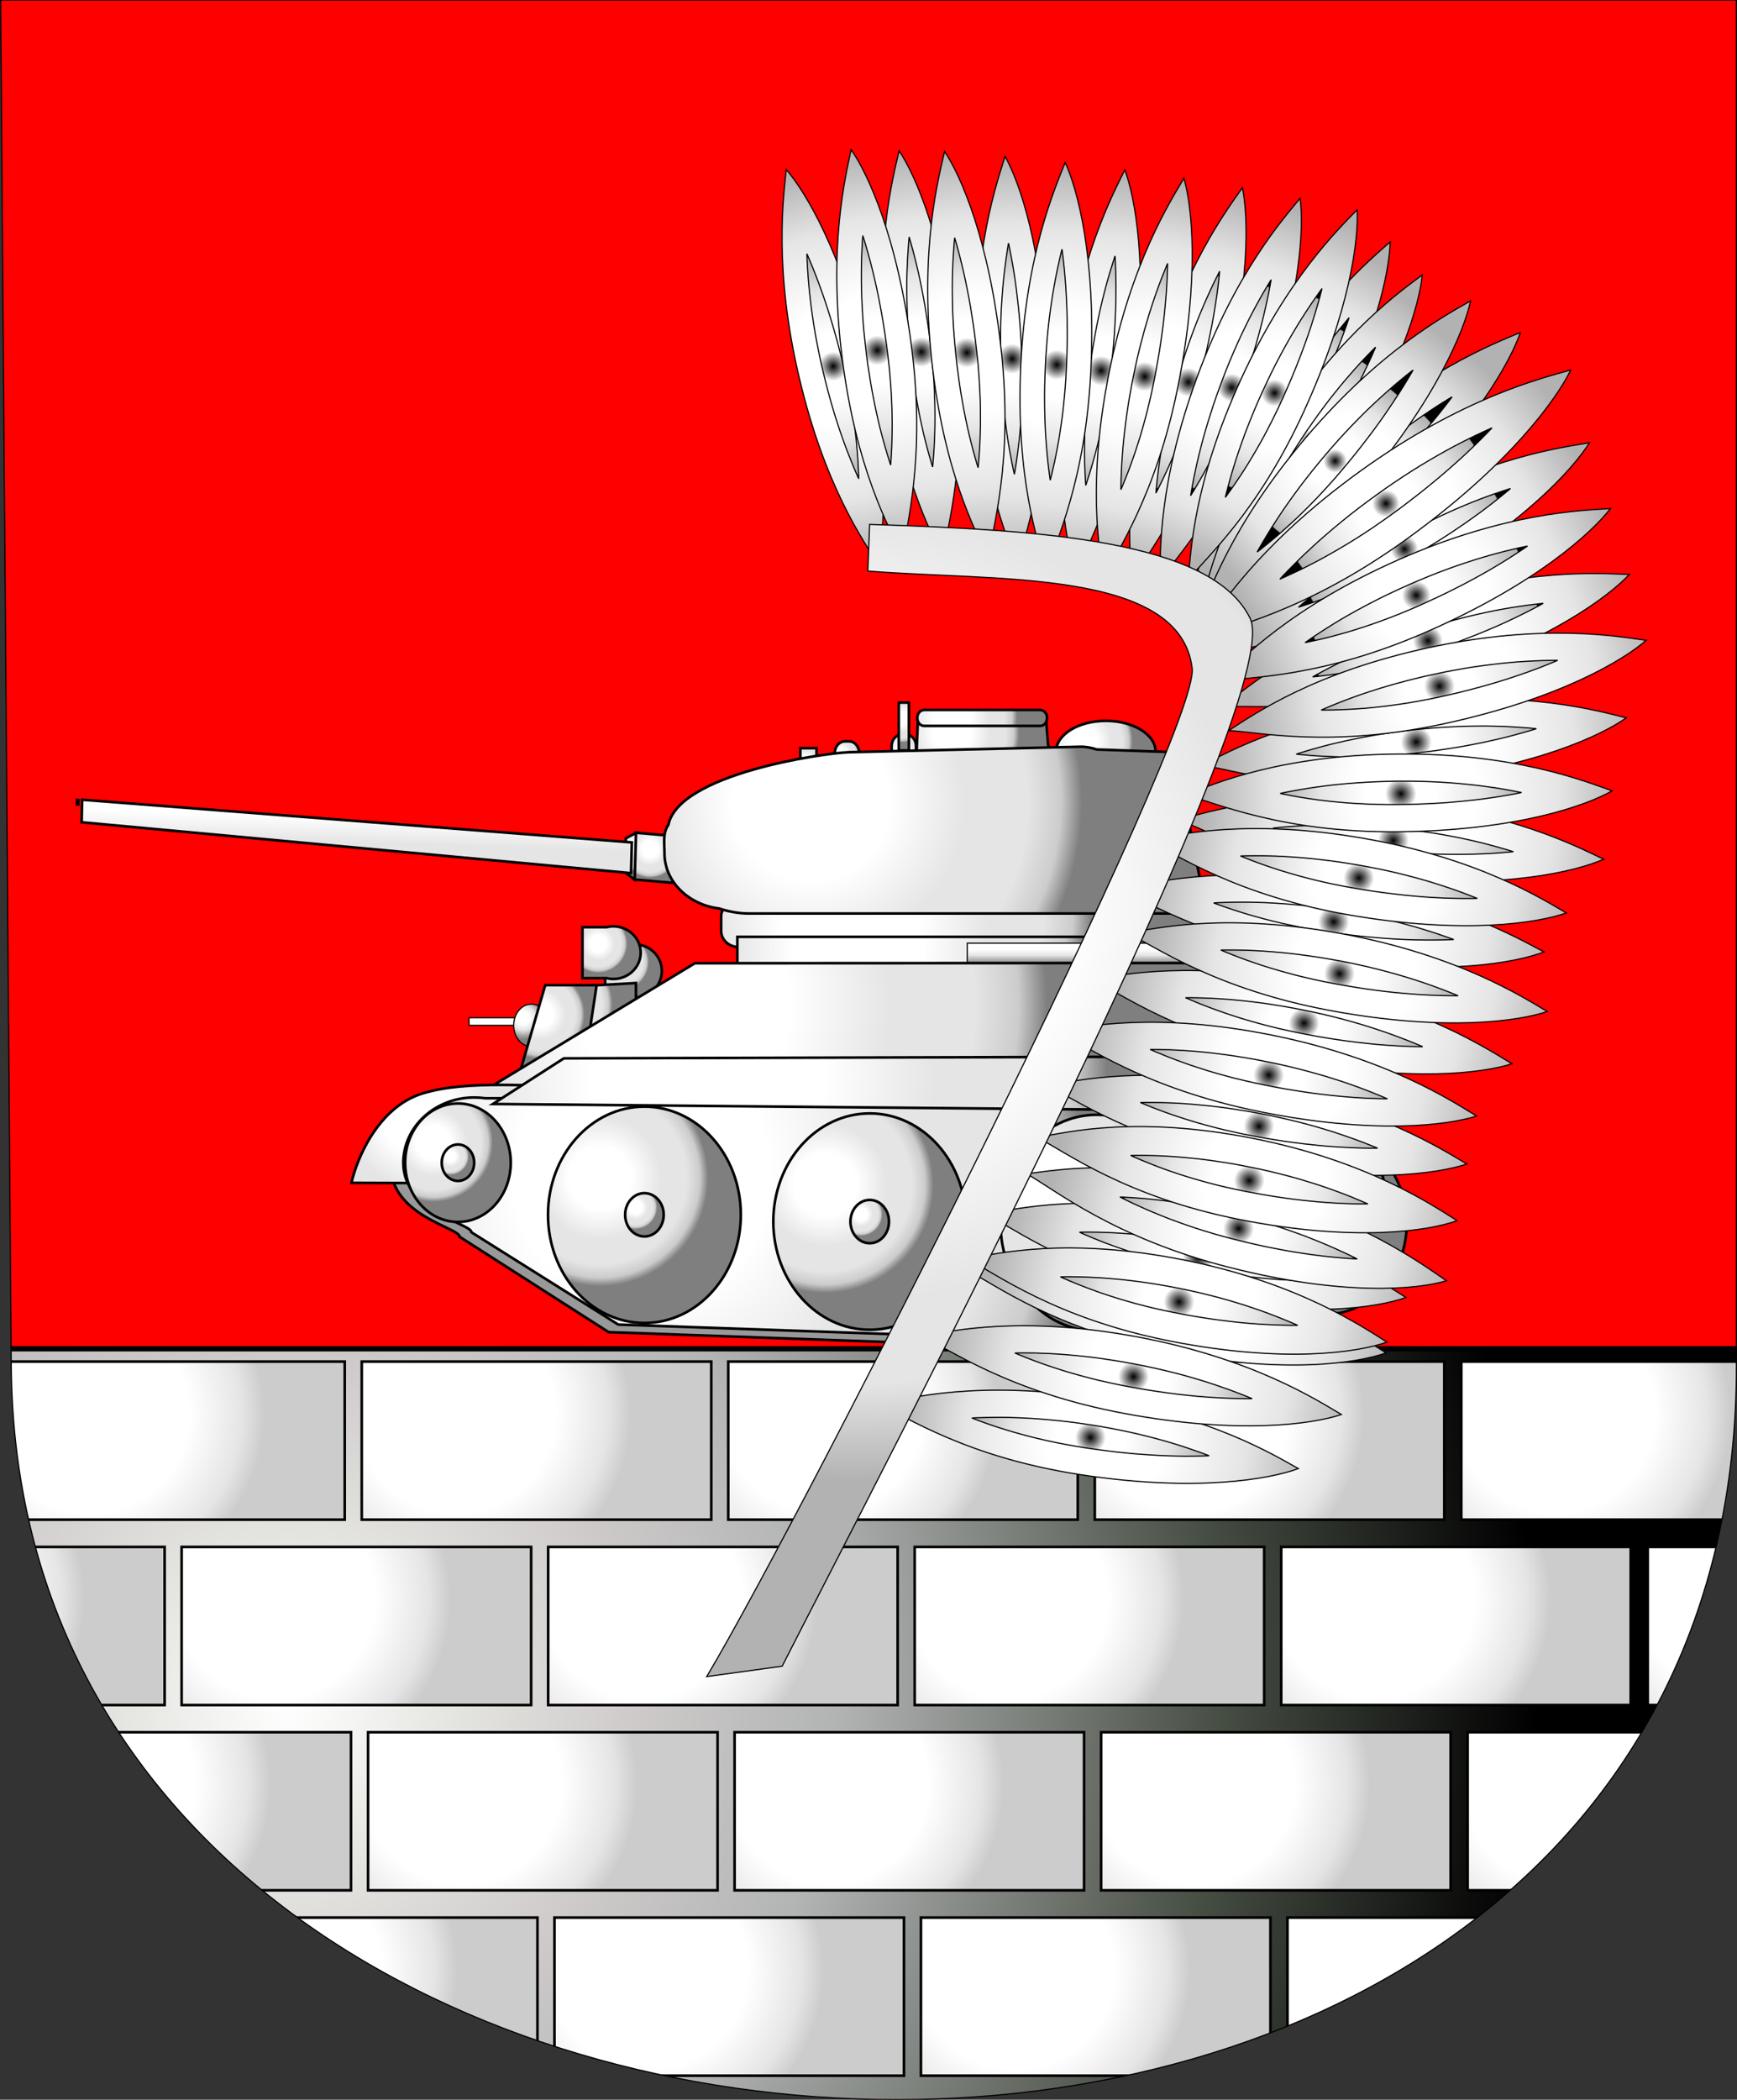 <?xml version="1.0" encoding="UTF-8"?>
<!DOCTYPE svg PUBLIC '-//W3C//DTD SVG 1.1//EN' 'http://www.w3.org/Graphics/SVG/1.1/DTD/svg11.dtd'>
<svg fill-rule="evenodd" image-rendering="optimizeQuality" shape-rendering="geometricPrecision" text-rendering="geometricPrecision" viewBox="0 0 33060 39944" xmlns="http://www.w3.org/2000/svg" xmlns:xlink="http://www.w3.org/1999/xlink">
 <rect x="0" y="0" width="33060" height="39944" fill="#333333" stroke="none"/>
 <radialGradient id="a" cx="20148" cy="21191" r="542" xlink:href="#y"/>
 <radialGradient id="b" cx="2504" cy="31930" r="3326" xlink:href="#D"/>
 <radialGradient id="c" cx="30450" cy="12340" r="3733" xlink:href="#aS"/>
 <radialGradient id="d" cx="34293" cy="21026" r="2287" xlink:href="#g"/>
 <linearGradient id="e" x1="14539" x2="14591" y1="21804" y2="20090" gradientUnits="userSpaceOnUse">
  <stop stop-color="#7f7f7f" offset="0"/>
  <stop stop-color="#ccc" offset=".078"/>
  <stop stop-color="#e5e5e5" offset=".2"/>
  <stop stop-color="#e5e5e5" offset=".431"/>
  <stop stop-color="#fff" offset=".71"/>
  <stop stop-color="#fff" offset=".871"/>
  <stop stop-color="#fff" offset="1"/>
 </linearGradient>
 <linearGradient id="f" x1="28365" x2="28365" y1="23382" y2="22977" gradientUnits="userSpaceOnUse">
  <stop stop-color="#7f7f7f" offset="0"/>
  <stop stop-color="#999" offset=".129"/>
  <stop stop-color="#e5e5e5" offset=".431"/>
  <stop stop-color="#fff" offset=".71"/>
  <stop stop-color="#fff" offset=".871"/>
  <stop stop-color="#fff" offset="1"/>
 </linearGradient>
 <radialGradient id="g" cx="34293" cy="21026" r="2287" gradientUnits="userSpaceOnUse">
  <stop offset="0"/>
  <stop stop-color="#fff" offset=".129"/>
  <stop stop-color="#fff" offset=".29"/>
  <stop stop-color="#e5e5e5" offset=".671"/>
  <stop stop-color="#b2b2b2" offset=".988"/>
  <stop offset="1"/>
 </radialGradient>
 <radialGradient id="h" cx="34438" cy="20136" r="2297" xlink:href="#g"/>
 <radialGradient id="i" cx="34731" cy="19152" r="2285" xlink:href="#g"/>
 <radialGradient id="j" cx="35172" cy="18089" r="2251" xlink:href="#g"/>
 <radialGradient id="k" cx="34952" cy="17226" r="2194" xlink:href="#g"/>
 <radialGradient id="l" cx="34731" cy="16360" r="2117" xlink:href="#g"/>
 <radialGradient id="m" cx="34506" cy="15480" r="2018" xlink:href="#g"/>
 <radialGradient id="n" cx="34153" cy="14614" r="2019" xlink:href="#g"/>
 <radialGradient id="o" cx="33657" cy="14191" r="1756" xlink:href="#g"/>
 <radialGradient id="p" cx="33186" cy="13805" r="1732" xlink:href="#g"/>
 <radialGradient id="q" cx="32746" cy="13452" r="1814" xlink:href="#g"/>
 <radialGradient id="r" cx="32405" cy="12984" r="1906" xlink:href="#g"/>
 <radialGradient id="s" cx="32034" cy="12511" r="1986" xlink:href="#g"/>
 <radialGradient id="t" cx="31217" cy="12410" r="2054" xlink:href="#g"/>
 <radialGradient id="u" cx="30393" cy="12306" r="2110" xlink:href="#g"/>
 <radialGradient id="v" cx="29562" cy="12198" r="2152" xlink:href="#g"/>
 <radialGradient id="w" cx="28734" cy="12087" r="2182" xlink:href="#g"/>
 <radialGradient id="x" cx="27889" cy="11974" r="2197" xlink:href="#g"/>
 <radialGradient id="y" cx="20148" cy="21191" r="542" gradientUnits="userSpaceOnUse">
  <stop stop-color="#fff" offset="0"/>
  <stop stop-color="#fff" offset=".129"/>
  <stop stop-color="#fff" offset=".29"/>
  <stop stop-color="#e5e5e5" offset=".569"/>
  <stop stop-color="#e5e5e5" offset=".8"/>
  <stop stop-color="#ccc" offset=".922"/>
  <stop stop-color="#7f7f7f" offset="1"/>
 </radialGradient>
 <radialGradient id="z" cx="9248" cy="20280" r="44" xlink:href="#y"/>
 <radialGradient id="A" cx="19725" cy="21164" r="445" xlink:href="#y"/>
 <radialGradient id="B" cx="13254" cy="37464" r="23793" gradientUnits="userSpaceOnUse">
  <stop stop-color="#fff" offset="0"/>
  <stop stop-color="#e5e5e1" offset=".129"/>
  <stop stop-color="#ccc8c8" offset=".29"/>
  <stop stop-color="#b2b4b4" offset=".439"/>
  <stop stop-color="#464d43" offset=".749"/>
  <stop offset="1"/>
 </radialGradient>
 <radialGradient id="C" cx="17733" cy="24404" r="404" gradientUnits="userSpaceOnUse">
  <stop stop-color="#fff" offset="0"/>
  <stop stop-color="#fff" offset=".129"/>
  <stop stop-color="#fff" offset=".29"/>
  <stop stop-color="#e5e5e5" offset=".569"/>
  <stop stop-color="#999" offset=".871"/>
  <stop stop-color="#7f7f7f" offset="1"/>
 </radialGradient>
 <radialGradient id="D" cx="2504" cy="31930" r="3326" gradientUnits="userSpaceOnUse">
  <stop stop-color="#fff" offset="0"/>
  <stop stop-color="#fff" offset=".129"/>
  <stop stop-color="#fff" offset=".29"/>
  <stop stop-color="#fff" offset=".569"/>
  <stop stop-color="#e5e5e5" offset=".871"/>
  <stop stop-color="#ccc" offset="1"/>
 </radialGradient>
 <radialGradient id="E" cx="2624" cy="38981" r="3326" xlink:href="#D"/>
 <radialGradient id="F" cx="2686" cy="45992" r="3326" xlink:href="#D"/>
 <radialGradient id="G" cx="6052" cy="35455" r="3326" xlink:href="#D"/>
 <radialGradient id="H" cx="6172" cy="42506" r="3326" xlink:href="#D"/>
 <radialGradient id="I" cx="9480" cy="31930" r="3326" xlink:href="#D"/>
 <radialGradient id="J" cx="9600" cy="38981" r="3326" xlink:href="#D"/>
 <radialGradient id="K" cx="9661" cy="45992" r="3326" xlink:href="#D"/>
 <radialGradient id="L" cx="13028" cy="35455" r="3326" xlink:href="#D"/>
 <radialGradient id="M" cx="13148" cy="42506" r="3326" xlink:href="#D"/>
 <radialGradient id="N" cx="16456" cy="31930" r="3326" xlink:href="#D"/>
 <radialGradient id="O" cx="16576" cy="38981" r="3326" xlink:href="#D"/>
 <radialGradient id="P" cx="16637" cy="45992" r="3326" xlink:href="#D"/>
 <radialGradient id="Q" cx="20004" cy="35455" r="3326" xlink:href="#D"/>
 <radialGradient id="R" cx="20124" cy="42506" r="3326" xlink:href="#D"/>
 <radialGradient id="S" cx="23432" cy="31930" r="3326" xlink:href="#D"/>
 <radialGradient id="T" cx="23552" cy="38981" r="3326" xlink:href="#D"/>
 <radialGradient id="U" cx="23613" cy="45992" r="3326" xlink:href="#D"/>
 <radialGradient id="V" cx="26980" cy="35455" r="3326" xlink:href="#D"/>
 <radialGradient id="W" cx="27099" cy="42506" r="3326" xlink:href="#D"/>
 <radialGradient id="X" cx="30408" cy="31930" r="3326" xlink:href="#D"/>
 <radialGradient id="Y" cx="30528" cy="38981" r="3326" xlink:href="#D"/>
 <radialGradient id="Z" cx="30589" cy="45992" r="3326" xlink:href="#D"/>
 <radialGradient id="aa" cx="33956" cy="35455" r="3326" xlink:href="#D"/>
 <radialGradient id="ab" cx="34075" cy="42506" r="3326" xlink:href="#D"/>
 <radialGradient id="ac" cx="37384" cy="31930" r="3326" xlink:href="#D"/>
 <radialGradient id="ad" cx="37504" cy="38981" r="3326" xlink:href="#D"/>
 <radialGradient id="ae" cx="40932" cy="35455" r="3326" xlink:href="#D"/>
 <radialGradient id="af" cx="44360" cy="31930" r="3326" xlink:href="#D"/>
 <radialGradient id="ag" cx="15746" cy="26294" r="2374" xlink:href="#y"/>
 <radialGradient id="ah" cx="19984" cy="27424" r="8395" xlink:href="#y"/>
 <radialGradient id="ai" cx="16029" cy="26771" r="1127" xlink:href="#y"/>
 <radialGradient id="aj" cx="16149" cy="26871" r="832" xlink:href="#y"/>
 <radialGradient id="ak" cx="16348" cy="27036" r="347" xlink:href="#y"/>
 <radialGradient id="al" cx="20809" cy="24137" r="6889" xlink:href="#y"/>
 <radialGradient id="am" cx="21256" cy="25476" r="7592" xlink:href="#y"/>
 <radialGradient id="an" cx="20928" cy="25393" r="6929" xlink:href="#y"/>
 <radialGradient id="ao" cx="18059" cy="24333" r="842" xlink:href="#y"/>
 <radialGradient id="ap" cx="18461" cy="24133" r="972" xlink:href="#y"/>
 <radialGradient id="aq" cx="19195" cy="27445" r="2058" xlink:href="#y"/>
 <radialGradient id="ar" cx="19339" cy="27567" r="1728" xlink:href="#y"/>
 <radialGradient id="as" cx="19160" cy="22988" r="554" xlink:href="#y"/>
 <radialGradient id="at" cx="19584" cy="23335" r="540" xlink:href="#y"/>
 <radialGradient id="au" cx="19871" cy="28005" r="412" xlink:href="#y"/>
 <radialGradient id="av" cx="23204" cy="20287" r="5163" xlink:href="#y"/>
 <radialGradient id="aw" cx="23973" cy="22459" r="4578" xlink:href="#y"/>
 <radialGradient id="ax" cx="24115" cy="23095" r="4269" xlink:href="#y"/>
 <radialGradient id="ay" cx="23484" cy="27574" r="2058" xlink:href="#y"/>
 <radialGradient id="az" cx="23650" cy="27670" r="1728" xlink:href="#y"/>
 <radialGradient id="aA" cx="23090" cy="19525" r="390" xlink:href="#y"/>
 <radialGradient id="aB" cx="23789" cy="19352" r="325" xlink:href="#y"/>
 <radialGradient id="aC" cx="24159" cy="28134" r="412" xlink:href="#y"/>
 <radialGradient id="aD" cx="24871" cy="19437" r="650" xlink:href="#y"/>
 <radialGradient id="aE" cx="24933" cy="18702" r="455" xlink:href="#y"/>
 <radialGradient id="aF" cx="25898" cy="18976" r="1275" xlink:href="#y"/>
 <radialGradient id="aG" cx="25901" cy="18641" r="1234" xlink:href="#y"/>
 <radialGradient id="aH" cx="27399" cy="23900" r="2338" xlink:href="#y"/>
 <radialGradient id="aI" cx="27808" cy="27600" r="2058" xlink:href="#y"/>
 <radialGradient id="aJ" cx="27975" cy="27696" r="1728" xlink:href="#y"/>
 <radialGradient id="aK" cx="28386" cy="19134" r="947" xlink:href="#y"/>
 <radialGradient id="aL" cx="28745" cy="26925" r="1728" xlink:href="#y"/>
 <radialGradient id="aM" cx="28483" cy="28160" r="412" xlink:href="#y"/>
 <radialGradient id="aN" cx="29254" cy="27389" r="412" xlink:href="#y"/>
 <radialGradient id="aO" cx="32299" cy="27721" r="1728" xlink:href="#y"/>
 <radialGradient id="aP" cx="32807" cy="28185" r="412" xlink:href="#y"/>
 <radialGradient id="aQ" cx="33578" cy="27415" r="412" xlink:href="#y"/>
 <radialGradient id="aR" cx="24029" cy="22244" r="10960" gradientUnits="userSpaceOnUse">
  <stop stop-color="#fff" offset="0"/>
  <stop stop-color="#fff" offset=".129"/>
  <stop stop-color="#fff" offset=".29"/>
  <stop stop-color="#fff" offset=".369"/>
  <stop stop-color="#e5e5e5" offset=".69"/>
  <stop stop-color="#e5e5e5" offset=".831"/>
  <stop stop-color="#b2b2b2" offset="1"/>
 </radialGradient>
 <radialGradient id="aS" cx="30450" cy="12340" r="3733" gradientUnits="userSpaceOnUse">
  <stop stop-color="#fff" offset="0"/>
  <stop stop-color="#fff" offset=".129"/>
  <stop stop-color="#fff" offset=".29"/>
  <stop stop-color="#e5e5e5" offset=".671"/>
  <stop stop-color="#b2b2b2" offset=".988"/>
  <stop stop-color="#b2b2b2" offset="1"/>
 </radialGradient>
 <radialGradient id="aT" cx="31631" cy="28420" r="3993" xlink:href="#aS"/>
 <radialGradient id="aU" cx="32205" cy="25489" r="3993" xlink:href="#aS"/>
 <radialGradient id="aV" cx="32878" cy="24501" r="3993" xlink:href="#aS"/>
 <radialGradient id="aW" cx="33444" cy="22575" r="4040" xlink:href="#aS"/>
 <radialGradient id="aX" cx="23702" cy="12039" r="3777" xlink:href="#aS"/>
 <radialGradient id="aY" cx="24523" cy="11735" r="3855" xlink:href="#aS"/>
 <radialGradient id="aZ" cx="28812" cy="32367" r="3993" xlink:href="#aS"/>
 <radialGradient id="a0" cx="25361" cy="11767" r="3864" xlink:href="#aS"/>
 <radialGradient id="a1" cx="29631" cy="31208" r="3993" xlink:href="#aS"/>
 <radialGradient id="a2" cx="26227" cy="11781" r="3864" xlink:href="#aS"/>
 <radialGradient id="a3" cx="30481" cy="29992" r="3993" xlink:href="#aS"/>
 <radialGradient id="a4" cx="30498" cy="29786" r="3993" xlink:href="#aS"/>
 <radialGradient id="a5" cx="27078" cy="11896" r="3885" xlink:href="#aS"/>
 <radialGradient id="a6" cx="30860" cy="28937" r="3993" xlink:href="#aS"/>
 <radialGradient id="a7" cx="27926" cy="12010" r="3883" xlink:href="#aS"/>
 <radialGradient id="a8" cx="31834" cy="27477" r="3993" xlink:href="#aS"/>
 <radialGradient id="a9" cx="32019" cy="26443" r="3993" xlink:href="#aS"/>
 <radialGradient id="ba" cx="28777" cy="12123" r="3857" xlink:href="#aS"/>
 <radialGradient id="bb" cx="29627" cy="12233" r="3807" xlink:href="#aS"/>
 <radialGradient id="bc" cx="33550" cy="23542" r="3993" xlink:href="#aS"/>
 <radialGradient id="bd" cx="33920" cy="21721" r="3986" xlink:href="#aS"/>
 <radialGradient id="be" cx="31306" cy="12443" r="3637" xlink:href="#aS"/>
 <radialGradient id="bf" cx="34578" cy="21009" r="4042" xlink:href="#aS"/>
 <radialGradient id="bg" cx="34724" cy="20118" r="4058" xlink:href="#aS"/>
 <radialGradient id="bh" cx="32129" cy="12543" r="3518" xlink:href="#aS"/>
 <radialGradient id="bi" cx="32514" cy="13015" r="3377" xlink:href="#aS"/>
 <radialGradient id="bj" cx="33873" cy="14215" r="3087" xlink:href="#aS"/>
 <radialGradient id="bk" cx="33368" cy="13832" r="3074" xlink:href="#aS"/>
 <radialGradient id="bl" cx="34402" cy="14635" r="3553" xlink:href="#aS"/>
 <radialGradient id="bm" cx="32893" cy="13481" r="3216" xlink:href="#aS"/>
 <radialGradient id="bn" cx="35016" cy="19141" r="4035" xlink:href="#aS"/>
 <radialGradient id="bo" cx="34756" cy="15473" r="3555" xlink:href="#aS"/>
 <radialGradient id="bp" cx="34993" cy="16354" r="3731" xlink:href="#aS"/>
 <radialGradient id="bq" cx="35225" cy="17212" r="3870" xlink:href="#aS"/>
 <radialGradient id="br" cx="35452" cy="18070" r="3972" xlink:href="#aS"/>
 <radialGradient id="bs" cx="27041" cy="11860" r="2200" xlink:href="#g"/>
 <radialGradient id="bt" cx="25313" cy="11731" r="2188" xlink:href="#g"/>
 <radialGradient id="bu" cx="26179" cy="11744" r="2188" xlink:href="#g"/>
 <radialGradient id="bv" cx="24474" cy="11699" r="2183" xlink:href="#g"/>
 <radialGradient id="bw" cx="23635" cy="12003" r="2141" xlink:href="#g"/>
 <radialGradient id="bx" cx="28530" cy="32382" r="2258" xlink:href="#g"/>
 <radialGradient id="by" cx="29349" cy="31225" r="2258" xlink:href="#g"/>
 <radialGradient id="bz" cx="30199" cy="30010" r="2258" xlink:href="#g"/>
 <radialGradient id="bA" cx="30215" cy="29804" r="2258" xlink:href="#g"/>
 <radialGradient id="bB" cx="30578" cy="28955" r="2258" xlink:href="#g"/>
 <radialGradient id="bC" cx="31552" cy="27495" r="2258" xlink:href="#g"/>
 <radialGradient id="bD" cx="31737" cy="26460" r="2258" xlink:href="#g"/>
 <radialGradient id="bE" cx="31923" cy="25488" r="2258" xlink:href="#g"/>
 <radialGradient id="bF" cx="32595" cy="24500" r="2258" xlink:href="#g"/>
 <radialGradient id="bG" cx="33268" cy="23560" r="2258" xlink:href="#g"/>
 <radialGradient id="bH" cx="31349" cy="28407" r="2258" xlink:href="#g"/>
 <radialGradient id="bI" cx="33159" cy="22572" r="2285" xlink:href="#g"/>
 <radialGradient id="bJ" cx="33638" cy="21738" r="2254" xlink:href="#g"/>
 <clipPath id="bK">
  <path d="m7786 5036h33038v25989c-8 19184-32692 18014-32835 0z" image-rendering="optimizeQuality" shape-rendering="geometricPrecision" text-rendering="geometricPrecision"/>
 </clipPath>
 <g stroke="#000">
  <g transform="translate(-7774.9 -5035)" clip-path="url(#bK)">
   <path d="m2904-3009h43864v60136h-43864z" fill="#f00" stroke-width="22"/>
   <g stroke-width="50">
    <ellipse cx="16491" cy="27154" rx="742" ry="832" fill="url(#aj)"/>
    <ellipse cx="20048" cy="28155" rx="1541" ry="1728" fill="url(#ar)"/>
    <ellipse cx="24359" cy="28258" rx="1541" ry="1728" fill="url(#az)"/>
    <ellipse cx="28683" cy="28283" rx="1541" ry="1728" fill="url(#aJ)"/>
    <ellipse cx="29454" cy="27513" rx="1541" ry="1728" fill="url(#aL)"/>
    <ellipse cx="33008" cy="28309" rx="1541" ry="1728" fill="url(#aO)"/>
    <path d="m21824 22168h8509c178 0 324 138 324 307v268c0 168-146 306-324 306h-8509c-178 0-324-138-324-306v-268c0-169 146-307 324-307z" fill="url(#aw)"/>
    <path d="m21809 22857h8538v720h-8538z" fill="url(#ax)"/>
   </g>
   <path d="m26185 22977h4360v405h-4360z" fill="url(#f)" stroke-width="22"/>
   <g stroke-width="50">
    <path d="m30813 23471-4245 43-432 1257h4677z" fill="url(#aH)"/>
    <path d="m18418 25086 12479-38 146 1047-13857-141z" fill="url(#an)"/>
    <path d="m19869 20876 1060 93-25 890-1059-93z" fill="url(#a)"/>
    <path d="m19687 20982 193-103-25 890-196-148z" fill="url(#A)"/>
    <path d="m9338 20249 10463 812-16 584-10456-967z" fill="url(#e)"/>
    <path d="m9265 20339-26-2 2-87 26 3z" fill="url(#z)"/>
    <path d="m25248 18661 2434 44 77 910h-2550z" fill="url(#aF)"/>
    <ellipse cx="28822" cy="19333" rx="947" ry="585" fill="url(#aK)"/>
    <path d="m25366 18541h2205c72 0 132 65 132 144v16c0 79-60 144-132 144h-2205c-72 0-132-65-132-144v-16c0-79 60-144 132-144z" fill="url(#aG)"/>
    <path d="m23934 19788h-77c-106 0-193-98-193-217v-216c0-120 87-217 193-217h77c107 0 193 97 193 217v216c0 119-86 217-193 217z" fill="url(#aB)"/>
    <path d="m25016 20308h-77c-106 0-193-98-193-217v-866c0-120 87-217 193-217h77c106 0 193 97 193 217v866c0 119-87 217-193 217z" fill="url(#aD)"/>
    <path d="m23007 19268h309v780h-309z" fill="url(#aA)"/>
    <path d="m24881 18401h193v910h-193z" fill="url(#aE)"/>
    <path d="m23926 19345 4405-104c110-3 216 18 317 52l1491 52 603 3068h-8717c-177 0-371-32-558-94-588-70-1045-514-1045-1048 0-199-36-386 74-545 198-967 2935-1363 3430-1381z" fill="url(#av)"/>
    <path d="m16576 25913c-753 0-1367 577-1367 1285 0 972 1318 1191 1315 1366l2834 1813 7534 269h5349v-4717h-15447c-71-11-144-16-218-16z" fill="#999"/>
   </g>
   <g stroke-width="22">
    <path d="m19669 24118h4360v850h-4360z" fill="#e5e5e5"/>
    <path d="m16703 24397h1622v144h-1622z" fill="#fff"/>
    <ellipse cx="17887" cy="24541" rx="335" ry="404" fill="url(#C)"/>
   </g>
   <g stroke-width="50">
    <path d="m19865 23003c-44 0-87 6-128 17h-445v972h445c41 11 84 16 128 16 279 0 507-225 507-502s-228-503-507-503z" fill="url(#at)"/>
    <path d="m19879 23736-1538 86-405 1116h1943z" fill="url(#ap)"/>
    <path d="m19130 23777h-978l-490 1684 1314-663z" fill="url(#ao)"/>
    <path d="m21001 23359 9866-4v2225l-13778 145z" fill="url(#al)"/>
    <path d="m19196 25715c-1338-11-2521-139-3375 120-853 259-1258 1255-1357 1702l4748 16z" fill="url(#ag)"/>
    <path d="m16799 25913c-742 0-1348 558-1348 1243 0 941 1299 1153 1297 1322l2793 1755 7427 260h5273v-4565h-15228c-70-10-141-15-214-15z" fill="url(#ah)"/>
    <ellipse cx="16491" cy="27154" rx="1005" ry="1127" fill="url(#ai)"/>
    <ellipse cx="20040" cy="28145" rx="1835" ry="2058" fill="url(#aq)"/>
    <ellipse cx="24328" cy="28274" rx="1835" ry="2058" fill="url(#ay)"/>
    <ellipse cx="28652" cy="28300" rx="1835" ry="2058" fill="url(#aI)"/>
    <ellipse cx="20040" cy="28145" rx="367" ry="412" fill="url(#au)"/>
    <ellipse cx="24328" cy="28274" rx="367" ry="412" fill="url(#aC)"/>
    <ellipse cx="28652" cy="28300" rx="367" ry="412" fill="url(#aM)"/>
    <ellipse cx="29423" cy="27529" rx="367" ry="412" fill="url(#aN)"/>
    <ellipse cx="32976" cy="28325" rx="367" ry="412" fill="url(#aP)"/>
    <ellipse cx="33747" cy="27555" rx="367" ry="412" fill="url(#aQ)"/>
    <ellipse cx="16491" cy="27154" rx="309" ry="347" fill="url(#ak)"/>
    <path d="m18506 25169 13673-38 161 1046-15184-140z" fill="url(#am)"/>
    <path d="m19449 22657c-46 0-89 6-131 16h-457v970h457c42 10 85 16 131 16 286 0 520-225 520-501s-234-501-520-501z" fill="url(#as)"/>
   </g>
   <path d="m405 30694h47586v20515h-47586z" fill="url(#B)" stroke-width="101"/>
   <g stroke-width="50">
    <path d="m708 30937h6652v3008h-6652z" fill="url(#b)"/>
    <path d="m7684 30937h6652v3008h-6652z" fill="url(#I)"/>
    <path d="m4256 34463h6652v3008h-6652z" fill="url(#G)"/>
    <path d="m828 37988h6652v3008h-6652z" fill="url(#E)"/>
    <path d="m14660 30937h6652v3008h-6652z" fill="url(#N)"/>
    <path d="m11232 34463h6652v3008h-6652z" fill="url(#L)"/>
    <path d="m7804 37988h6652v3008h-6652z" fill="url(#J)"/>
    <path d="m4376 41514h6652v3008h-6652z" fill="url(#H)"/>
    <path d="m890 45000h6652v3008h-6652z" fill="url(#F)"/>
    <path d="m21636 30937h6652v3008h-6652z" fill="url(#S)"/>
    <path d="m18208 34463h6652v3008h-6652z" fill="url(#Q)"/>
    <path d="m14780 37988h6652v3008h-6652z" fill="url(#O)"/>
    <path d="m11352 41514h6652v3008h-6652z" fill="url(#M)"/>
    <path d="m7865 45000h6652v3008h-6652z" fill="url(#K)"/>
    <path d="m28612 30937h6652v3008h-6652z" fill="url(#X)"/>
    <path d="m25184 34463h6652v3008h-6652z" fill="url(#V)"/>
    <path d="m21756 37988h6652v3008h-6652z" fill="url(#T)"/>
    <path d="m18328 41514h6652v3008h-6652z" fill="url(#R)"/>
    <path d="m14841 45000h6652v3008h-6652z" fill="url(#P)"/>
    <path d="m35588 30937h6652v3008h-6652z" fill="url(#ac)"/>
    <path d="m32160 34463h6652v3008h-6652z" fill="url(#aa)"/>
    <path d="m28732 37988h6652v3008h-6652z" fill="url(#Y)"/>
    <path d="m25303 41514h6652v3008h-6652z" fill="url(#W)"/>
    <path d="m21817 45000h6652v3008h-6652z" fill="url(#U)"/>
    <path d="m42564 30937h6652v3008h-6652z" fill="url(#af)"/>
    <path d="m39136 34463h6652v3008h-6652z" fill="url(#ae)"/>
    <path d="m35708 37988h6652v3008h-6652z" fill="url(#ad)"/>
    <path d="m32279 41514h6652v3008h-6652z" fill="url(#ab)"/>
    <path d="m28793 45000h6652v3008h-6652z" fill="url(#Z)"/>
   </g>
   <g stroke-width="22">
    <path d="m22739 8261c-50 505-243 1882 247 3955 489 2072 1226 3124 1537 3600 9-556 250-1853-239-3925-489-2073-1190-3226-1545-3630z" fill="url(#aX)"/>
    <path d="m23181 10585 17 152 19 156 22 160 25 165 28 168 32 173 35 177 38 181 43 185 45 185 46 178 47 173 48 167 49 162 50 156 51 151 51 145 51 140 52 134 52 130 51 125 52 120 34 75-3-90-6-131-7-135-11-140-12-144-15-149-18-153-21-158-24-161-27-167-31-171-34-175-38-180-42-185-45-185-46-181-47-175-48-169-49-165-49-159-50-154-50-149-51-143-51-139-51-134-51-128-51-123-50-119-9-19 1 30 5 130 8 134 9 139 12 143z" fill="url(#bw)"/>
    <path d="m24887 7904c-112 494-475 1834-247 3954s828 3260 1078 3773c77-550 478-1805 250-3925-228-2119-779-3356-1081-3802z" fill="url(#a0)"/>
    <path d="m25036 10267-2 152v157l2 162 4 166 7 171 10 176 13 180 16 185 19 189 21 189 24 183 25 178 27 172 29 167 30 161 31 156 33 151 33 145 35 141 35 135 36 130 36 126 25 80 8-90 11-131 9-135 7-140 5-145 4-149 1-154-1-159-4-164-6-169-9-173-12-179-15-183-19-189-22-190-23-185-25-180-27-174-27-170-29-164-31-159-31-154-32-150-34-144-34-139-34-134-35-129-36-124-6-21-3 31-11 129-9 135-8 138-6 144z" fill="url(#bt)"/>
    <path d="m26904 8011c-150 483-613 1790-547 3922 65 2132 576 3317 786 3849 119-543 615-1761 549-3893s-521-3408-788-3878z" fill="url(#a5)"/>
    <path d="m26873 10379-14 152-12 156-11 162-8 166-6 171-3 176-1 180 1 185 5 191 7 190 9 184 12 180 14 174 16 168 18 163 19 158 21 153 22 148 24 143 25 138 25 133 27 128 18 81 16-88 20-130 19-134 18-140 17-143 15-149 13-154 11-158 9-164 6-168 4-174 2-179-2-184-4-190-7-191-9-186-11-181-13-177-15-171-17-166-18-161-19-157-21-151-22-146-23-141-25-137-25-131-26-127-5-21-5 30-20 128-20 133-18 138-18 143z" fill="url(#bs)"/>
    <path d="m25753 7917c-112 494-475 1834-247 3954s828 3260 1078 3773c77-550 478-1804 250-3924s-779-3356-1081-3803z" fill="url(#a2)"/>
    <path d="m25902 10280-2 153v157l2 162 4 166 7 171 10 175 13 180 16 185 19 189 21 189 24 184 25 177 27 172 29 167 30 161 31 156 33 151 33 146 35 140 35 136 36 130 36 126 25 79 8-89 11-131 9-136 7-140 5-144 4-150 1-154-1-159-3-164-7-168-9-174-12-178-15-184-19-189-22-189-23-185-25-180-27-175-27-169-29-165-31-159-31-154-32-149-34-144-34-139-34-134-35-129-36-125-6-20-3 30-11 130-9 134-8 139-6 143z" fill="url(#bu)"/>
    <path d="m29183 8266c-221 454-877 1670-1136 3786s65 3369 192 3928c200-517 874-1640 1133-3756s3-3451-189-3958z" fill="url(#ba)"/>
    <path d="m28793 10600-37 148-36 152-35 158-33 163-32 168-30 173-29 178-26 183-25 189-22 189-18 184-16 179-12 174-10 169-8 164-5 159-2 154-1 150 2 145 4 140 5 135 7 131 6 84 28-86 40-124 39-130 39-135 38-139 38-144 36-150 35-155 33-160 33-165 30-171 29-177 26-182 25-188 22-190 19-185 17-181 14-176 11-172 9-166 7-162 4-158 2-153 1-148-2-143-3-139-5-134-6-129-2-22-10 29-39 124-40 128-39 133-39 138z" fill="url(#w)"/>
    <path d="m28048 8127c-186 470-748 1736-845 3866-97 2131 323 3353 492 3900 160-531 746-1705 843-3835 97-2131-260-3441-490-3931z" fill="url(#a7)"/>
    <path d="m27837 10485-26 151-24 155-23 160-21 165-19 170-17 175-14 180-13 185-10 190-7 190-5 185-2 179 1 175 3 169 5 164 7 159 10 154 11 150 12 144 14 139 16 135 17 130 12 82 22-87 30-127 30-133 28-137 27-142 27-147 24-152 23-157 22-162 19-168 17-173 16-178 12-184 10-189 8-191 5-187 3-181v-177l-2-172-3-167-6-162-8-158-9-152-11-148-12-143-14-138-15-133-16-128-4-21-7 29-31 127-29 131-29 135-28 141z" fill="url(#x)"/>
    <path d="m31421 8607c-287 412-1120 1507-1698 3556-577 2048-447 3338-406 3910 276-478 1112-1479 1689-3527 578-2048 527-3408 415-3939z" fill="url(#c)"/>
    <path d="m30681 10849-59 140-59 145-58 150-58 156-57 160-56 166-55 172-54 176-53 183-50 183-47 179-42 174-39 170-36 165-32 161-29 156-26 152-23 148-20 143-18 139-15 135-13 130-8 83 42-79 58-117 58-121 59-127 59-131 59-137 59-142 58-147 57-153 57-158 56-164 55-170 54-175 53-182 50-184 48-180 43-176 41-172 37-168 34-163 32-159 28-155 25-150 23-147 21-141 18-138 15-133 13-129 2-21-14 27-58 115-59 121-58 125-59 130z" fill="url(#u)"/>
    <path d="m30308 8426c-255 434-1e3 1594-1421 3682-420 2089-192 3364-108 3932 239-499 996-1565 1416-3653 419-2089 266-3440 113-3961z" fill="url(#bb)"/>
    <path d="m29741 10721-48 144-48 150-46 154-46 160-44 165-44 170-42 175-40 181-39 186-36 186-33 182-29 177-26 173-22 167-20 163-17 159-15 153-11 149-10 145-7 140-5 135-3 131-1 84 35-83 49-121 50-126 49-131 48-135 48-141 48-147 47-151 45-157 45-162 43-168 42-174 41-179 39-186 36-187 33-184 31-179 27-174 24-170 22-166 19-161 16-156 14-153 12-147 9-143 8-139 5-134 3-129 1-22-12 28-49 120-50 125-49 129-49 135z" fill="url(#v)"/>
    <path d="m32520 8807c-318 387-1232 1412-1963 3408-732 2e3 -700 3291-703 3865 311-454 1221-1384 1953-3380 732-2e3 785-3354 713-3893z" fill="url(#be)"/>
    <path d="m31611 10982-69 135-69 140-70 145-69 150-69 156-69 161-68 166-67 172-67 178-64 178-60 174-55 171-52 166-48 162-45 157-40 154-38 150-34 145-31 141-29 137-25 133-23 129-14 82 47-75 67-112 68-117 68-121 69-127 69-131 69-137 69-142 69-147 69-154 69-158 67-165 67-171 67-177 65-179 60-176 57-172 54-168 50-164 46-160 43-156 40-152 37-148 34-144 31-140 29-135 25-132 23-127 4-21-16 26-67 110-68 115-68 120-68 125z" fill="url(#t)"/>
    <path d="m34234 9637c-373 332-1432 1197-2458 3050-1025 1853-1191 3139-1281 3705 376-399 1417-1171 2442-3024 1026-1853 1285-3187 1297-3731z" fill="url(#bi)"/>
    <path d="m33005 11639-89 122-90 127-90 133-92 137-92 142-92 148-92 154-93 159-93 164-90 166-86 163-80 159-77 156-72 152-68 149-63 145-60 141-56 138-52 135-49 131-45 127-43 124-25 79 58-68 83-99 84-104 86-109 87-114 88-119 89-124 90-129 91-135 91-140 92-146 92-152 92-157 93-165 90-166 87-164 83-160 78-158 74-154 70-150 67-148 62-143 59-141 56-136 52-133 48-130 45-125 42-122 7-21-20 23-82 99-84 102-86 108-87 112z" fill="url(#r)"/>
    <path d="m34845 10265c-398 301-1519 1078-2682 2842-1164 1765-1427 3033-1560 3590 405-367 1501-1053 2665-2817 1164-1765 1524-3074 1577-3615z" fill="url(#bm)"/>
    <path d="m33468 12162-99 114-99 120-100 124-102 129-102 135-103 140-104 146-105 151-105 156-102 159-98 155-93 152-88 149-83 146-79 143-75 139-70 136-66 134-63 129-58 127-55 123-52 120-32 77 63-63 91-92 92-97 94-102 96-106 96-112 99-116 99-121 101-127 101-133 103-138 103-144 104-150 105-156 103-159 99-156 94-153 90-151 86-147 82-145 77-141 74-138 69-135 66-132 61-129 59-125 55-121 51-118 8-20-22 21-89 91-92 96-94 100-95 105z" fill="url(#q)"/>
    <path d="m33605 9025c-347 361-1336 1309-2217 3239-882 1930-949 3225-996 3797 345-428 1324-1282 2205-3212s1038-3281 1008-3824z" fill="url(#bh)"/>
    <path d="m32533 11120-79 129-80 134-81 139-80 144-81 150-81 155-80 160-80 166-80 171-78 173-73 169-68 165-65 162-60 157-56 154-52 150-49 146-45 142-42 138-39 135-35 130-33 127-20 81 53-72 75-106 77-111 77-115 78-120 79-126 79-131 80-136 80-141 80-147 80-153 80-159 81-165 79-171 78-174 74-170 70-167 66-163 62-159 59-156 55-152 52-148 48-145 44-141 42-137 39-132 35-129 33-125 5-21-18 24-75 105-76 109-77 114-78 119z" fill="url(#s)"/>
    <path d="m36713 11359c-501 213-1896 738-3590 2305s-2299 2849-2585 3408c528-282 1873-716 3567-2283 1694-1568 2413-2867 2608-3430z" fill="url(#bj)"/>
    <path d="m34757 13010-133 95-137 101-139 105-141 111-144 116-146 121-148 127-151 133-152 138-150 141-144 140-138 137-132 135-126 133-121 131-115 129-110 126-105 124-100 122-95 119-90 116-86 114-53 74 83-50 120-74 123-78 127-83 129-88 132-93 134-97 137-103 140-108 143-114 144-119 147-126 150-131 152-139 151-141 145-140 140-138 135-136 129-134 124-133 119-129 114-128 108-125 104-123 99-120 94-118 90-115 85-112 14-19-29 17-119 73-123 77-125 82-128 86z" fill="url(#o)"/>
    <path d="m35765 10758c-450 261-1714 925-3144 2611-1430 1687-1860 2974-2068 3537 468-329 1695-901 3125-2587 1429-1687 1966-3e3 2087-3561z" fill="url(#bk)"/>
    <path d="m34097 12555-116 106-119 112-120 116-121 122-124 127-124 132-127 138-127 144-129 149-126 152-121 149-115 146-111 144-104 141-100 139-95 135-90 133-85 130-81 127-77 125-72 121-69 118-43 76 74-57 105-85 109-89 110-93 112-99 115-103 117-108 118-114 121-119 122-125 124-131 125-136 127-142 128-150 127-151 123-151 117-147 112-145 108-142 103-140 98-137 93-135 89-132 85-129 80-125 76-123 72-120 68-116 11-19-25 19-105 83-107 88-110 92-112 97z" fill="url(#p)"/>
    <path d="m38026 13458c-522 89-1964 270-3915 1376-1950 1105-2803 2188-3195 2655 563-148 1938-255 3888-1360 1951-1106 2916-2179 3222-2671z" fill="url(#bo)"/>
    <path d="m35809 14583-148 61-152 64-155 69-159 73-161 78-166 82-168 87-172 92-175 98-173 99-167 100-161 99-155 99-149 98-143 97-137 96-132 95-127 95-121 93-116 91-111 91-106 89-67 57 90-28 130-43 135-47 138-50 142-54 145-58 149-62 153-67 156-71 161-75 163-81 167-86 171-91 174-97 174-101 169-100 163-99 158-99 152-98 146-98 141-96 136-96 131-94 125-93 120-92 115-91 110-89 105-87 17-15-30 9-130 43-133 45-137 49-141 53z" fill="url(#m)"/>
    <path d="m37671 12073c-546 156-2058 519-4007 1925-1950 1406-2735 2657-3100 3200 582-224 2031-500 3980-1905 1950-1406 2856-2661 3127-3220z" fill="url(#bl)"/>
    <path d="m35440 13531-151 82-154 87-157 91-160 96-164 102-166 107-170 113-172 118-174 124-173 126-167 126-160 124-154 124-147 121-141 121-136 118-129 117-124 115-119 113-113 112-108 109-103 107-64 69 92-41 134-61 138-65 141-70 145-74 148-79 151-84 155-89 159-94 161-99 165-105 168-111 171-118 175-123 174-127 168-127 162-125 156-123 151-123 145-121 139-119 134-118 128-115 123-114 117-112 112-110 107-108 102-105 17-18-32 14-132 60-137 64-140 69-144 72z" fill="url(#n)"/>
    <path d="m38785 15964c-529-19-1977-133-4101 557-2123 690-3166 1579-3639 1958 580-31 1948 142 4071-548 2124-690 3275-1546 3669-1967z" fill="url(#bq)"/>
    <path d="m36396 16619-156 29-161 33-165 36-170 40-173 43-178 47-182 52-186 55-190 60-189 63-183 64-176 65-171 65-165 66-159 66-153 67-147 67-142 66-137 67-131 67-126 66-121 66-77 43 93-10 137-16 140-18 145-22 150-24 154-27 157-31 163-34 167-39 171-42 176-46 180-50 185-55 190-60 190-63 184-64 179-64 173-66 168-65 162-66 157-66 152-66 146-67 140-66 135-66 131-65 124-65 120-65 20-11-32 3-135 16-139 17-144 21-148 23z" fill="url(#k)"/>
    <path d="m38426 14710c-529 35-1981 69-4028 971s-3e3 1893-3434 2317c574-89 1952-56 3999-958s3110-1872 3463-2330z" fill="url(#bp)"/>
    <path d="m36111 15604-153 45-157 49-161 53-165 56-169 61-172 65-176 70-179 74-184 79-182 82-175 82-170 82-164 83-157 82-152 82-146 82-141 81-135 81-129 81-124 79-120 79-114 78-72 50 92-19 135-30 138-32 142-36 146-40 151-42 154-47 158-51 163-55 166-59 171-64 174-68 179-74 183-78 182-83 178-82 172-82 166-83 161-82 155-82 150-82 144-81 139-81 134-80 128-79 123-79 118-77 113-76 19-13-32 6-133 29-136 32-142 35-145 38z" fill="url(#l)"/>
    <path d="m38728 18691c-516-126-1914-530-4128-283s-3406 908-3942 1184c575 86 1883 533 4097 286s3505-855 3973-1187z" fill="url(#bn)"/>
    <path d="m36260 18850-159-3h-164l-169 2-174 4-178 8-183 10-188 14-193 17-198 20-197 23-192 26-185 28-180 29-174 32-169 33-163 34-157 36-152 36-147 38-141 39-136 39-132 40-83 27 94 9 136 12 142 11 146 8 151 6 156 5 161 2 166-1 171-4 176-6 181-10 186-13 192-17 197-20 198-24 194-25 187-27 183-29 177-30 171-32 167-33 161-35 155-35 151-36 145-38 140-38 135-38 130-39 21-7-31-3-136-13-140-10-145-9-149-8z" fill="url(#i)"/>
    <path d="m39106 17217c-525-73-1956-333-4135 138s-3302 1249-3809 1578c580 28 1925 339 4104-131 2179-471 3407-1207 3840-1585z" fill="url(#br)"/>
    <path d="m36666 17626-159 13-163 17-168 19-173 22-177 25-181 29-186 33-190 36-195 41-194 43-188 45-182 47-176 47-170 49-165 50-159 51-153 51-148 52-142 53-137 53-132 53-127 53-80 35h94l137-2 142-5 146-6 151-9 156-11 160-15 165-18 170-21 174-24 180-28 184-32 189-36 194-40 195-44 190-44 185-47 178-47 173-48 168-49 163-50 157-51 151-51 146-51 142-52 135-52 131-52 125-52 21-9h-32l-136 1-140 4-146 6-149 8z" fill="url(#j)"/>
    <path d="m38297 21381c-482-228-1776-907-3993-1112-2218-205-3513 202-4091 363 547 202 1744 904 3962 1109 2218 206 3600-129 4122-360z" fill="url(#bf)"/>
    <path d="m35847 21038-155-35-161-34-166-32-171-31-177-29-181-26-187-25-193-22-197-20-198-17-193-14-187-10-182-7-177-5-171-2-167 1-161 3-156 5-151 8-146 9-141 11-137 13-86 9 90 28 132 40 136 38 142 38 147 37 152 36 157 34 163 33 168 31 174 29 180 27 185 25 191 23 197 19 199 18 194 14 190 11 184 9 179 6 175 3 169 1 165-1 159-3 155-5 149-7 145-9 139-11 135-12 22-2-30-10-130-39-136-39-140-38-145-38z" fill="url(#d)"/>
    <path d="m38458 20080c-501-177-1854-722-4081-701-2226 21-3476 558-4036 778 564 144 1823 722 4050 701 2226-21 3570-494 4067-778z" fill="url(#bg)"/>
    <path d="m35987 19988-158-19-163-17-169-16-173-13-178-11-184-8-188-5-193-3h-199l-199 4-193 6-187 9-182 11-176 13-171 16-165 17-160 20-155 21-150 23-144 24-140 25-134 26-85 19 92 18 135 26 139 25 145 23 150 22 155 20 159 18 166 16 170 14 176 11 181 9 187 6 192 3h198l200-3 194-6 190-8 184-10 179-12 174-15 169-16 163-18 159-19 153-21 148-22 143-24 138-24 133-26 22-5-32-6-133-26-138-25-143-24-149-22z" fill="url(#h)"/>
    <path d="m37161 23144c-481-253-1770-1e3 -3986-1327-2217-325-3514 12-4093 142 545 231 1738 998 3954 1323 2217 325 3601 65 4125-138z" fill="url(#aW)"/>
    <path d="m34713 22669-155-43-161-43-166-41-171-40-176-38-181-37-187-35-192-32-198-31-198-28-192-23-187-21-182-17-177-14-171-11-167-9-161-5-156-3-151-1-146 1-141 4-137 5-86 5 89 33 132 46 136 46 142 46 146 45 152 43 157 43 163 42 168 40 174 38 179 37 185 35 191 33 197 31 199 27 194 25 189 22 184 18 180 16 174 13 169 10 165 8 160 5 154 3 150 1 144-1 140-3 134-5 23-1-31-11-130-46-135-47-140-45-145-45z" fill="url(#bI)"/>
    <path d="m37587 22403c-457-264-1680-1043-3867-1421-2187-379-3515-75-4106 41 525 244 1650 1038 3837 1417s3595 153 4136-37z" fill="url(#bd)"/>
    <path d="m35182 21870-151-48-157-46-162-45-167-44-173-43-178-41-184-39-189-37-195-36-195-32-191-29-185-25-180-21-176-19-170-15-166-12-161-10-155-7-151-4-147-2h-141l-137 2-87 2 86 35 128 50 132 49 138 49 142 48 148 48 154 46 159 46 164 44 170 43 176 41 182 39 188 38 195 35 196 33 192 29 187 26 182 23 178 20 174 17 168 15 164 12 159 9 154 7 150 4 144 3h140l135-1 23-1-30-12-125-49-131-50-136-49-141-48z" fill="url(#bJ)"/>
    <path d="m36552 25272c-461-277-1690-1090-3881-1530-2191-439-3516-172-4106-72 527 258 1659 1084 3850 1523 2191 440 3597 254 4137 79z" fill="url(#aV)"/>
    <path d="m34141 24671-152-51-157-51-162-50-168-48-173-48-179-46-184-44-190-43-195-40-196-38-190-34-186-30-180-27-176-23-171-20-165-17-161-14-156-11-151-9-146-6-142-4-137-2h-87l87 37 128 54 133 53 138 52 143 52 148 52 154 51 159 50 165 49 171 47 176 46 183 45 188 42 195 41 196 38 192 35 188 31 183 28 178 25 173 22 169 19 164 17 159 13 154 11 150 9 145 7 140 4 135 2h22l-29-13-127-53-131-53-137-52-141-53z" fill="url(#bF)"/>
    <path d="m37224 24278c-460-271-1690-1066-3881-1475s-3516-123-4106-15c527 251 1659 1061 3850 1470 2191 408 3597 203 4137 20z" fill="url(#bc)"/>
    <path d="m34814 23711-152-49-158-49-162-47-168-46-173-45-179-44-184-42-189-40-195-38-196-34-191-32-185-27-181-24-176-21-170-18-166-14-161-12-156-9-151-7-146-4-141-2h-137l-87 1 87 37 127 51 133 51 138 51 143 50 148 50 154 48 160 48 165 46 170 46 177 43 182 42 188 40 195 38 197 35 192 32 187 29 183 26 178 22 174 20 168 16 164 14 159 12 155 9 149 6 145 5 140 2 135 1 23-1-30-12-126-51-132-51-136-51-142-51z" fill="url(#bG)"/>
    <path d="m35693 27179c-460-271-1690-1067-3881-1476-2191-408-3516-122-4106-14 527 250 1659 1060 3850 1469s3597 203 4137 21z" fill="url(#a9)"/>
    <path d="m33283 26612-152-50-157-48-163-48-167-46-174-45-178-43-185-42-189-40-195-38-196-35-191-31-185-28-181-24-175-21-171-17-166-15-161-12-155-9-152-6-146-4-141-2h-137l-87 1 87 36 127 52 133 51 138 51 143 50 149 49 153 49 160 48 165 46 170 45 177 44 182 41 189 41 194 37 197 36 192 32 187 29 183 25 179 23 173 19 169 17 163 14 160 11 154 9 150 7 144 5 140 2h158l-30-13-126-51-131-51-137-51-141-50z" fill="url(#bD)"/>
    <path d="m35879 26266c-460-278-1690-1093-3881-1536s-3516-178-4106-79c527 259 1659 1086 3850 1530 2191 443 3597 259 4137 85z" fill="url(#aU)"/>
    <path d="m33469 25661-152-52-157-50-163-51-168-48-173-48-178-46-184-45-190-43-195-41-196-38-191-34-185-31-181-27-175-23-171-21-166-17-161-14-155-11-151-9-147-7-141-4-137-2h-87l87 38 128 53 132 53 138 53 143 52 149 53 154 50 159 51 165 49 171 47 176 47 182 44 188 43 195 41 197 39 192 35 188 31 182 29 178 25 174 22 169 20 163 16 160 14 154 12 150 9 144 6 140 5 135 2h23l-30-12-126-54-131-53-137-53-141-53z" fill="url(#bE)"/>
    <path d="m34155 30772c-460-287-1690-1131-3881-1565s-3516-130-4106-16c527 266 1659 1126 3850 1560s3597 215 4137 21z" fill="url(#a3)"/>
    <path d="m31745 30171-152-53-157-51-163-50-168-50-173-47-178-46-185-45-189-42-195-40-196-38-191-33-185-29-181-25-176-23-170-18-166-16-161-12-156-10-151-7-146-4-141-2h-137l-87 1 87 39 127 54 133 54 138 54 143 54 149 52 153 52 160 50 165 50 170 48 177 46 182 44 188 43 195 40 197 37 192 34 187 31 183 27 178 24 174 21 169 17 163 15 159 12 155 10 149 7 145 5 140 2 135 1 23-1-30-13-126-54-132-54-136-55-142-53z" fill="url(#bz)"/>
    <path d="m34534 29718c-460-288-1689-1132-3880-1566s-3516-130-4106-16c527 266 1659 1126 3850 1560s3597 215 4136 22z" fill="url(#a6)"/>
    <path d="m32124 29116-152-52-157-52-163-50-167-49-174-48-178-46-184-44-190-43-195-40-196-37-190-33-186-30-181-25-175-22-171-19-166-16-160-12-156-10-151-7-146-4-142-2h-137l-87 1 87 39 128 55 133 54 137 54 144 53 148 52 154 52 159 51 165 49 171 48 176 46 182 44 189 43 195 40 196 38 192 34 188 30 183 27 178 24 173 21 169 17 164 15 159 13 154 9 150 7 145 5 139 2 135 1 23-1-30-13-126-54-131-54-137-54-141-54z" fill="url(#bB)"/>
    <path d="m35305 29400c-460-313-1690-1228-3881-1786s-3516-329-4106-248c527 296 1659 1220 3850 1778s3597 419 4137 256z" fill="url(#aT)"/>
    <path d="m32895 28662-152-61-157-61-163-59-168-59-173-57-178-57-185-54-189-54-195-51-196-48-191-44-185-40-181-36-175-32-171-28-166-25-161-22-155-18-152-16-146-12-141-10-137-8-87-4 87 44 127 62 133 61 138 62 143 61 149 61 153 61 160 59 165 59 170 58 177 56 182 55 188 53 195 51 197 49 192 45 187 41 183 37 178 34 174 31 168 27 164 24 160 21 154 19 149 15 145 13 140 11 135 8 23 1-30-15-126-62-132-61-136-62-142-62z" fill="url(#bH)"/>
    <path d="m35508 28257c-460-287-1689-1131-3880-1565s-3516-130-4107-16c528 266 1660 1126 3851 1560 2191 433 3597 215 4136 21z" fill="url(#a8)"/>
    <path d="m33098 27656-152-53-157-51-163-50-167-50-174-47-178-46-184-45-190-42-195-40-196-38-190-33-186-29-181-26-175-22-171-18-166-16-160-12-156-10-151-7-147-4-141-3-137 1-87 1 87 39 128 54 133 54 137 54 143 54 149 52 154 52 159 50 165 49 171 48 176 47 182 44 189 42 195 41 196 37 192 34 188 31 183 27 178 24 173 21 169 17 164 15 159 12 154 10 150 7 144 5 140 2h158l-30-13-126-54-131-55-137-54-141-53z" fill="url(#bC)"/>
    <path d="m34172 30567c-460-288-1690-1132-3881-1566-2191-433-3516-130-4106-15 527 266 1659 1125 3850 1559s3597 215 4137 22z" fill="url(#a4)"/>
    <path d="m31761 29965-152-52-157-52-162-50-168-49-173-48-179-46-184-44-190-43-195-40-195-37-191-33-186-30-180-25-176-22-171-19-165-15-161-13-156-9-151-7-146-5-142-2h-137l-87 2 87 38 128 55 133 54 138 54 143 53 148 53 154 51 159 51 165 49 171 48 176 46 183 45 188 42 195 40 196 38 192 34 188 30 183 27 178 24 173 21 169 18 164 15 159 12 154 9 150 7 145 5 140 3h157l-29-14-127-54-131-54-136-54-142-54z" fill="url(#bA)"/>
    <path d="m32486 32973c-460-256-1690-1010-3881-1346s-3516-5-4106 122c527 233 1659 1006 3850 1341 2191 336 3597 83 4137-117z" fill="url(#aZ)"/>
    <path d="m30076 32486-152-44-157-43-163-42-168-41-173-39-178-37-185-36-189-34-195-31-196-29-191-25-185-21-181-18-175-15-171-12-166-9-161-6-156-5-151-1-146 1-141 3-137 4-87 4 87 34 127 47 133 47 138 46 143 45 149 45 153 43 160 43 165 41 170 39 177 38 182 35 188 34 195 32 197 28 192 26 187 23 183 19 178 17 174 13 168 11 164 9 159 6 155 4 150 2 144-1 140-2 135-4 23-1-30-12-126-47-132-46-136-47-142-46z" fill="url(#bx)"/>
    <path d="m33305 31944c-460-271-1690-1067-3881-1476-2191-408-3516-122-4106-14 527 250 1659 1060 3850 1469s3597 203 4137 21z" fill="url(#a1)"/>
    <path d="m30895 31377-152-50-158-48-162-48-168-46-173-45-179-43-184-42-189-40-195-38-196-35-191-31-185-28-181-24-176-21-170-17-166-15-161-12-156-9-151-6-146-5-141-1h-137l-88 1 88 36 127 52 133 51 138 51 143 50 149 49 153 49 160 48 165 46 170 45 177 44 182 41 188 40 195 39 197 35 192 32 187 28 183 26 178 23 174 19 168 17 164 14 159 11 155 9 149 7 145 4 140 3h158l-30-13-126-51-132-51-136-51-142-50z" fill="url(#by)"/>
    <path d="m23974 7881c-103 496-440 1844-171 3958 268 2115 890 3243 1150 3751 66-552 443-1814 175-3929-269-2115-844-3339-1154-3780z" fill="url(#aY)"/>
    <path d="m24169 10241v152l3 157 5 162 8 166 10 171 13 175 16 180 20 184 22 189 25 189 28 182 28 178 31 171 32 166 33 161 34 155 35 150 37 145 37 140 38 135 38 129 39 125 26 79 6-89 8-132 7-135 4-140 3-145 1-150-2-154-4-159-7-163-9-169-13-173-15-178-19-183-22-189-26-189-27-185-28-179-30-174-31-169-32-163-33-159-35-154-35-148-36-144-37-138-37-133-37-128-38-124-7-20-2 30-9 130-6 134-6 139-3 144z" fill="url(#bv)"/>
    <path d="m24292 15898 34-887c3226 107 6505 290 7240 1782 734 1491-7129 16442-8904 19939l-1436 198c1892-3179 9386-17978 9239-19183-232-1901-3759-1651-6173-1849z" fill="url(#aR)"/>
   </g>
  </g>
  <path d="m11.09 1h33038v25989c-8 19184-32692 18014-32835 0z" fill="none" stroke-width="22"/>
 </g>
</svg>
